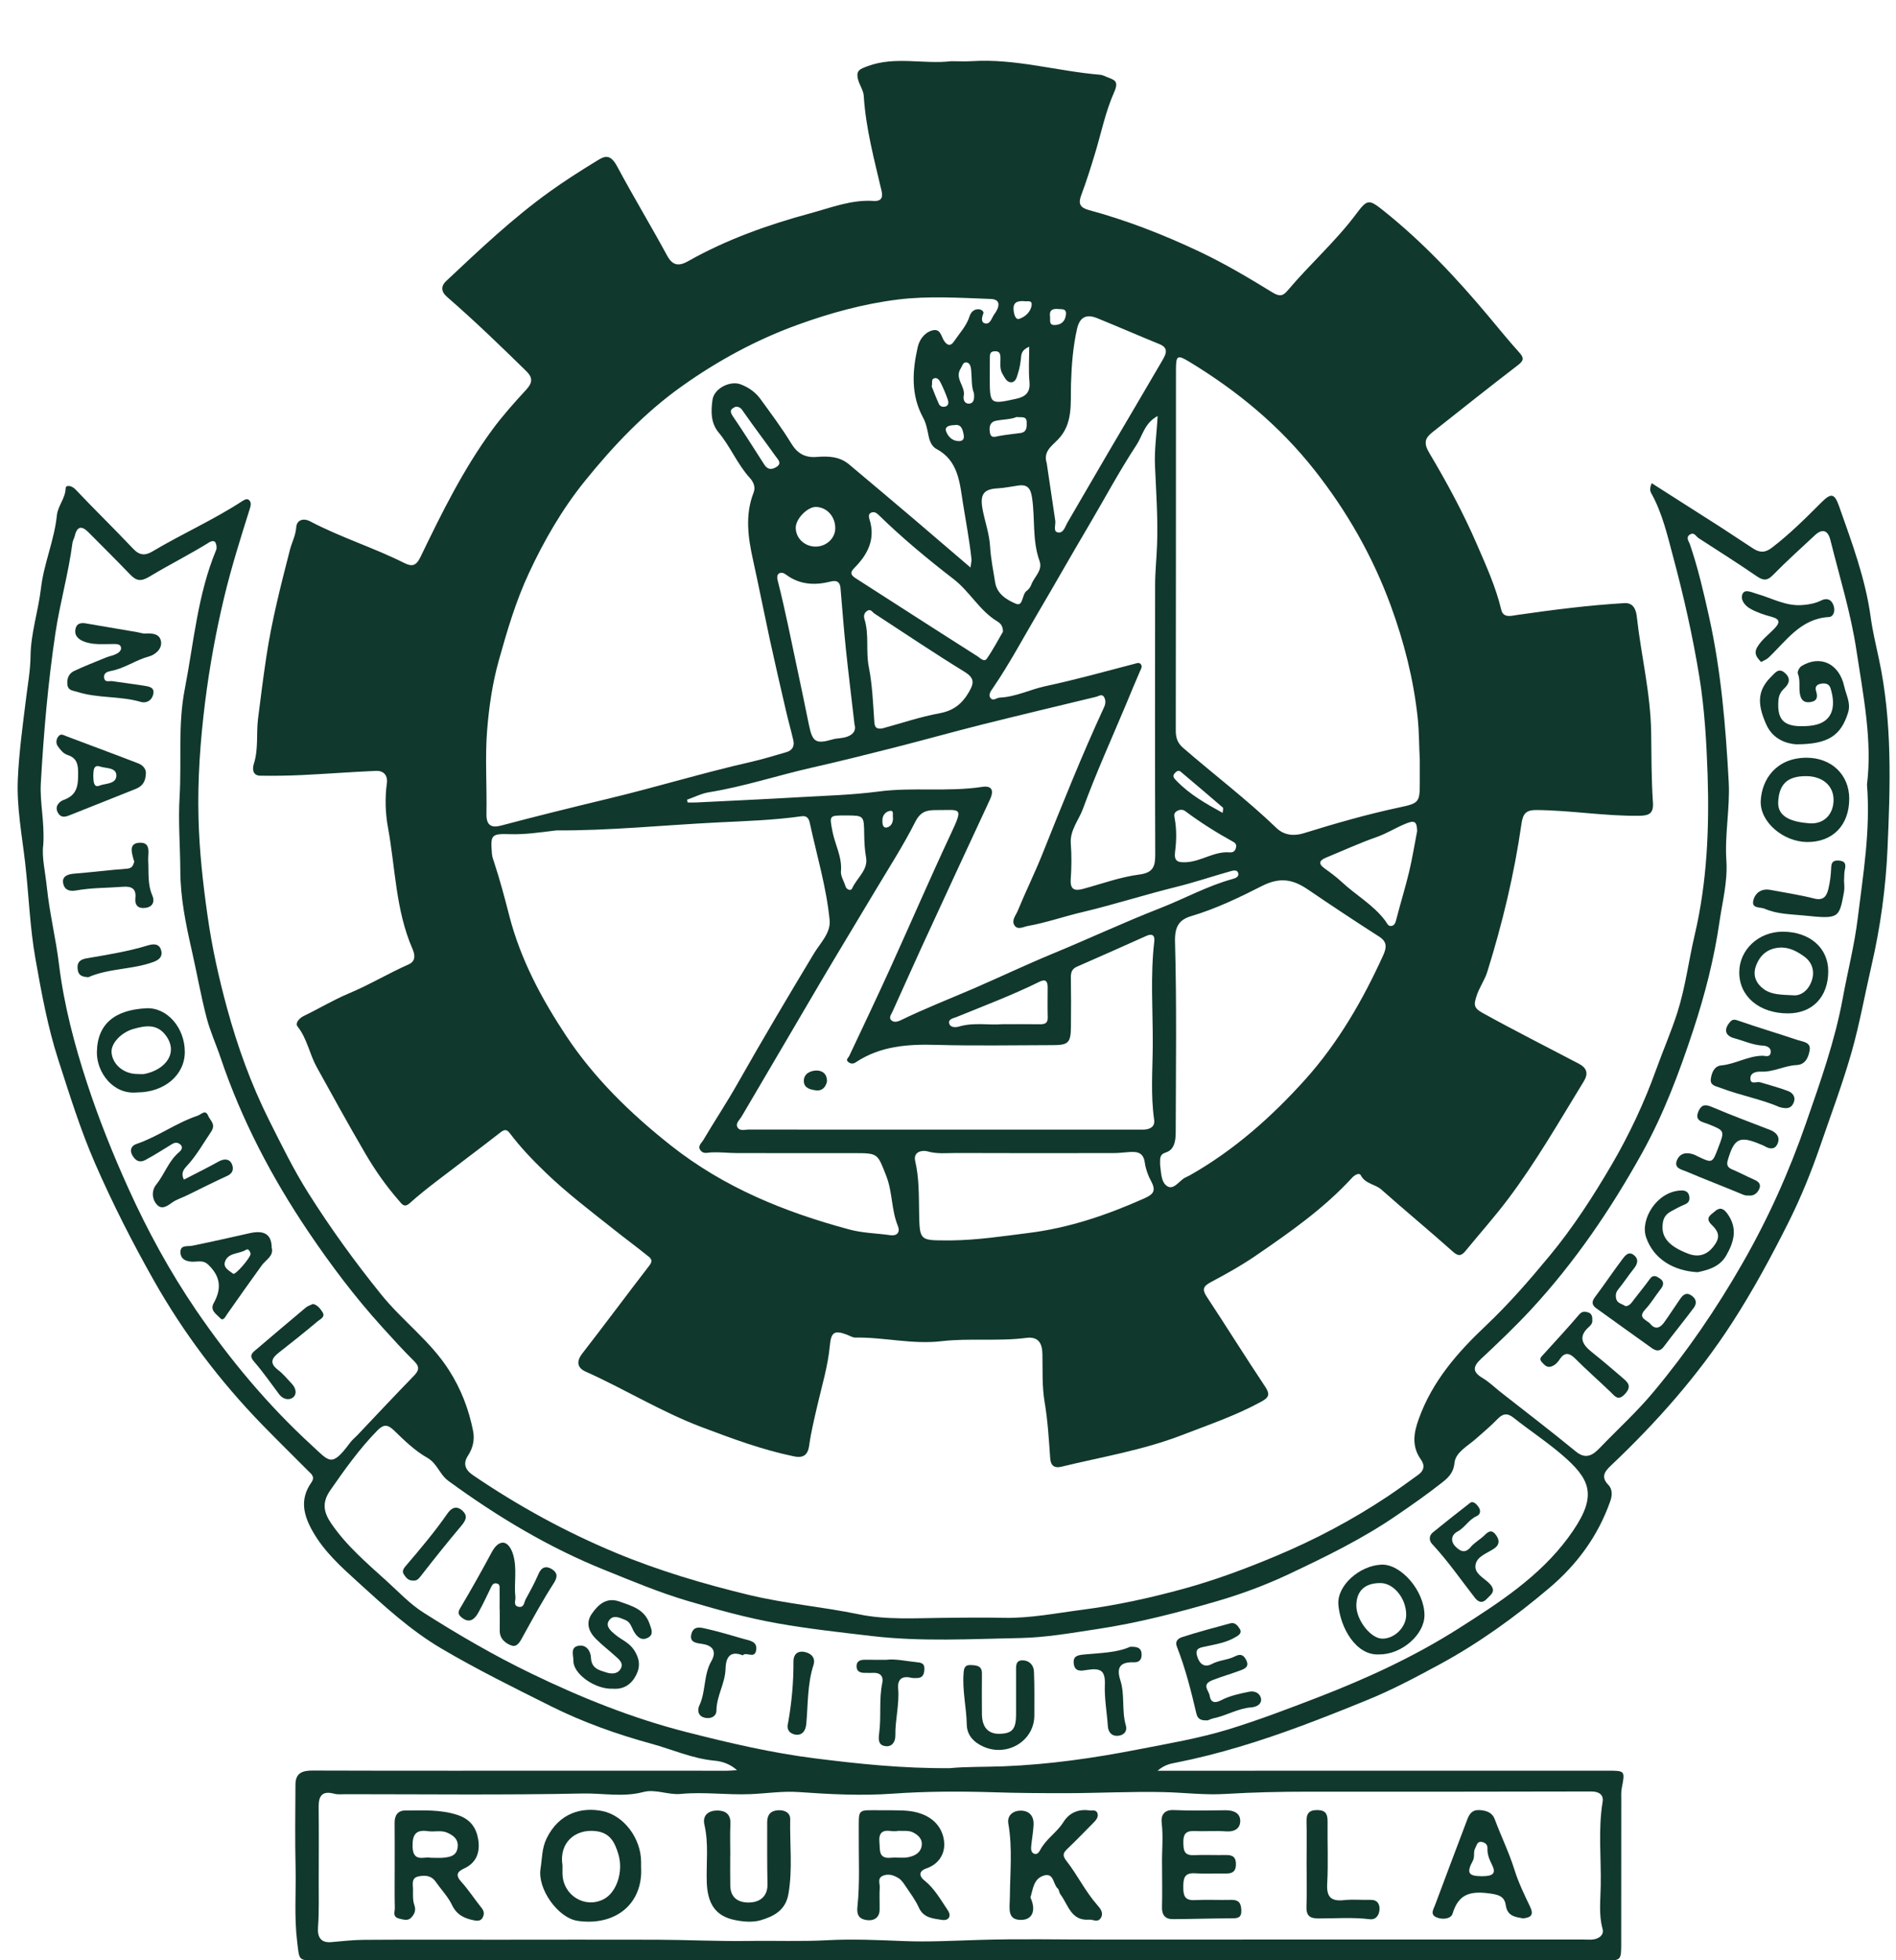 <svg width="30" height="31" viewBox="0 0 30 31" fill="none" xmlns="http://www.w3.org/2000/svg">
<path d="M15.051 0.968C15.162 0.968 15.273 0.974 15.383 0.967C16.069 0.924 16.73 1.126 17.406 1.182C17.445 1.185 17.483 1.205 17.521 1.221C17.631 1.265 17.709 1.278 17.629 1.458C17.489 1.771 17.422 2.117 17.32 2.448C17.255 2.661 17.188 2.875 17.109 3.084C17.058 3.219 17.087 3.283 17.226 3.321C17.832 3.485 18.416 3.713 18.982 3.981C19.38 4.169 19.761 4.396 20.136 4.626C20.252 4.697 20.305 4.677 20.376 4.592C20.726 4.177 21.136 3.816 21.463 3.378C21.634 3.149 21.661 3.149 21.886 3.328C22.508 3.823 23.049 4.4 23.558 5.008C23.716 5.197 23.872 5.389 24.037 5.572C24.116 5.659 24.114 5.701 24.016 5.776C23.561 6.125 23.112 6.482 22.663 6.837C22.547 6.929 22.522 7.006 22.616 7.164C22.894 7.631 23.154 8.112 23.37 8.612C23.516 8.948 23.668 9.283 23.754 9.643C23.786 9.778 23.914 9.739 23.999 9.726C24.566 9.645 25.133 9.571 25.704 9.538C25.853 9.53 25.888 9.655 25.899 9.754C25.967 10.367 26.118 10.966 26.126 11.591C26.131 11.956 26.129 12.324 26.154 12.689C26.166 12.859 26.099 12.899 25.939 12.901C25.396 12.908 24.859 12.815 24.316 12.81C24.151 12.809 24.098 12.859 24.074 13.027C23.96 13.822 23.773 14.602 23.533 15.369C23.491 15.504 23.402 15.622 23.36 15.761C23.324 15.877 23.311 15.937 23.45 16.014C23.955 16.294 24.47 16.553 24.98 16.821C25.112 16.89 25.134 16.98 25.059 17.102C24.675 17.728 24.309 18.367 23.867 18.955C23.653 19.24 23.415 19.506 23.189 19.782C23.126 19.858 23.08 19.875 22.991 19.796C22.618 19.463 22.232 19.145 21.858 18.813C21.758 18.724 21.604 18.725 21.532 18.587C21.506 18.538 21.431 18.584 21.392 18.627C20.948 19.111 20.414 19.484 19.878 19.852C19.649 20.009 19.406 20.145 19.161 20.275C19.044 20.338 19.014 20.385 19.093 20.505C19.404 20.976 19.702 21.455 20.015 21.924C20.099 22.049 20.082 22.099 19.954 22.168C19.553 22.387 19.122 22.533 18.699 22.696C18.083 22.934 17.433 23.04 16.795 23.195C16.693 23.22 16.626 23.188 16.617 23.061C16.596 22.767 16.579 22.47 16.53 22.18C16.486 21.925 16.499 21.67 16.494 21.415C16.491 21.242 16.431 21.133 16.237 21.158C15.792 21.215 15.339 21.159 14.898 21.21C14.434 21.265 13.989 21.145 13.534 21.153C13.49 21.154 13.445 21.123 13.4 21.107C13.2 21.03 13.149 21.071 13.13 21.283C13.1 21.603 13.006 21.911 12.934 22.222C12.885 22.434 12.833 22.647 12.803 22.861C12.782 23.021 12.698 23.059 12.565 23.032C12.061 22.928 11.582 22.75 11.1 22.568C10.463 22.327 9.886 21.968 9.268 21.692C9.142 21.636 9.11 21.539 9.211 21.408C9.571 20.944 9.92 20.473 10.279 20.008C10.34 19.928 10.289 19.892 10.243 19.856C10.063 19.711 9.876 19.574 9.695 19.429C9.333 19.142 8.965 18.863 8.63 18.54C8.426 18.344 8.235 18.144 8.066 17.92C8.016 17.854 7.979 17.861 7.915 17.911C7.582 18.171 7.243 18.422 6.908 18.68C6.762 18.792 6.617 18.907 6.48 19.03C6.394 19.106 6.355 19.036 6.313 18.988C6.11 18.757 5.934 18.505 5.779 18.24C5.515 17.789 5.263 17.33 5.01 16.873C4.896 16.666 4.86 16.424 4.707 16.232C4.668 16.181 4.73 16.104 4.808 16.066C5.047 15.951 5.275 15.813 5.518 15.711C5.844 15.575 6.145 15.393 6.466 15.251C6.594 15.194 6.557 15.076 6.525 15.002C6.259 14.39 6.256 13.723 6.138 13.082C6.098 12.862 6.089 12.623 6.121 12.391C6.139 12.266 6.074 12.185 5.947 12.191C5.557 12.208 5.167 12.238 4.777 12.257C4.557 12.267 4.337 12.271 4.116 12.267C3.995 12.264 3.992 12.157 4.016 12.081C4.092 11.846 4.053 11.603 4.083 11.364C4.124 11.038 4.165 10.713 4.214 10.388C4.3 9.813 4.444 9.254 4.588 8.693C4.619 8.575 4.678 8.468 4.687 8.339C4.697 8.213 4.812 8.193 4.906 8.244C5.386 8.497 5.905 8.658 6.39 8.9C6.508 8.959 6.579 8.962 6.652 8.811C6.989 8.113 7.332 7.417 7.793 6.791C7.956 6.57 8.14 6.365 8.326 6.163C8.427 6.053 8.434 5.973 8.325 5.867C7.916 5.466 7.504 5.069 7.072 4.694C6.973 4.608 6.98 4.52 7.056 4.448C7.586 3.95 8.114 3.449 8.706 3.025C8.938 2.859 9.179 2.705 9.423 2.556C9.548 2.48 9.644 2.407 9.764 2.63C10.018 3.104 10.297 3.566 10.554 4.039C10.637 4.193 10.73 4.219 10.885 4.132C11.496 3.787 12.156 3.553 12.826 3.372C13.147 3.285 13.475 3.154 13.823 3.178C13.926 3.185 13.977 3.14 13.95 3.024C13.834 2.526 13.699 2.032 13.667 1.517C13.662 1.431 13.605 1.354 13.58 1.268C13.535 1.112 13.607 1.093 13.727 1.047C14.164 0.884 14.613 1.02 15.051 0.968ZM15.356 8.975C15.366 8.898 15.374 8.87 15.372 8.844C15.34 8.546 15.283 8.25 15.236 7.955C15.186 7.642 15.166 7.285 14.82 7.102C14.748 7.063 14.711 6.985 14.694 6.899C14.673 6.799 14.655 6.694 14.607 6.607C14.41 6.246 14.435 5.867 14.521 5.489C14.545 5.381 14.621 5.262 14.749 5.226C14.884 5.188 14.89 5.321 14.94 5.393C14.989 5.465 15.041 5.48 15.095 5.399C15.182 5.27 15.291 5.158 15.341 5.003C15.36 4.941 15.411 4.88 15.497 4.892C15.532 4.897 15.571 4.928 15.559 4.957C15.534 5.022 15.518 5.101 15.589 5.115C15.672 5.13 15.691 5.026 15.733 4.969C15.812 4.864 15.847 4.734 15.677 4.728C15.187 4.71 14.691 4.677 14.207 4.737C13.668 4.804 13.137 4.949 12.619 5.137C11.963 5.375 11.356 5.705 10.792 6.106C10.205 6.522 9.708 7.046 9.256 7.605C8.897 8.049 8.61 8.545 8.369 9.063C8.162 9.506 8.024 9.974 7.892 10.446C7.792 10.805 7.739 11.168 7.709 11.531C7.672 11.976 7.706 12.426 7.697 12.874C7.694 13.058 7.78 13.095 7.928 13.056C8.49 12.907 9.053 12.768 9.619 12.632C10.375 12.451 11.12 12.222 11.879 12.05C12.069 12.007 12.257 11.948 12.445 11.894C12.54 11.866 12.574 11.797 12.552 11.704C12.515 11.545 12.47 11.388 12.434 11.23C12.348 10.859 12.262 10.488 12.181 10.116C12.091 9.698 12.008 9.278 11.916 8.86C11.836 8.501 11.785 8.144 11.925 7.787C11.959 7.699 11.918 7.617 11.865 7.559C11.666 7.34 11.557 7.062 11.368 6.836C11.245 6.688 11.248 6.5 11.274 6.322C11.3 6.141 11.555 6.013 11.724 6.08C11.848 6.128 11.955 6.203 12.033 6.311C12.2 6.541 12.372 6.77 12.52 7.013C12.619 7.176 12.743 7.241 12.925 7.226C13.105 7.211 13.284 7.219 13.432 7.342C13.784 7.636 14.134 7.933 14.484 8.229C14.763 8.467 15.042 8.707 15.356 8.975ZM8.804 13.132C8.54 13.164 8.31 13.199 8.075 13.192C7.77 13.182 7.759 13.2 7.784 13.505C7.788 13.551 7.805 13.597 7.82 13.642C7.912 13.919 7.987 14.204 8.059 14.485C8.238 15.176 8.569 15.793 8.952 16.372C9.397 17.046 9.975 17.609 10.614 18.114C11.457 18.781 12.419 19.169 13.437 19.443C13.646 19.5 13.868 19.503 14.083 19.533C14.205 19.551 14.244 19.477 14.207 19.388C14.102 19.133 14.124 18.852 14.022 18.594C13.883 18.24 13.896 18.236 13.515 18.236C12.893 18.237 12.271 18.236 11.649 18.235C11.519 18.234 11.388 18.218 11.258 18.224C11.196 18.226 11.135 18.254 11.087 18.196C11.03 18.128 11.099 18.078 11.126 18.033C11.306 17.728 11.503 17.433 11.677 17.124C12.067 16.436 12.47 15.757 12.878 15.08C12.978 14.914 13.147 14.753 13.127 14.551C13.076 14.029 12.923 13.525 12.813 13.013C12.8 12.955 12.774 12.896 12.687 12.908C12.241 12.971 11.788 12.985 11.341 13.007C10.485 13.05 9.63 13.138 8.804 13.132ZM22.465 12.013C22.453 11.812 22.456 11.579 22.431 11.344C22.365 10.737 22.216 10.154 22.008 9.584C21.721 8.8 21.315 8.088 20.796 7.43C20.243 6.73 19.576 6.181 18.823 5.724C18.626 5.605 18.607 5.618 18.607 5.856C18.606 7.755 18.607 9.654 18.604 11.554C18.604 11.668 18.632 11.75 18.718 11.825C19.209 12.251 19.729 12.644 20.199 13.096C20.318 13.21 20.473 13.224 20.622 13.179C21.119 13.025 21.618 12.881 22.127 12.772C22.458 12.702 22.466 12.693 22.465 12.358C22.465 12.254 22.465 12.149 22.465 12.013ZM14.919 17.864C15.838 17.864 16.757 17.864 17.676 17.864C17.814 17.864 17.953 17.865 18.091 17.864C18.192 17.863 18.278 17.82 18.262 17.709C18.205 17.315 18.238 16.92 18.24 16.527C18.243 15.98 18.2 15.433 18.264 14.887C18.275 14.796 18.234 14.758 18.14 14.8C17.774 14.964 17.408 15.127 17.041 15.287C16.955 15.324 16.943 15.385 16.944 15.466C16.948 15.723 16.948 15.981 16.945 16.238C16.943 16.49 16.904 16.528 16.661 16.528C16.046 16.529 15.43 16.541 14.816 16.524C14.363 16.511 13.93 16.541 13.54 16.8C13.502 16.826 13.463 16.826 13.426 16.798C13.374 16.759 13.421 16.733 13.438 16.698C13.655 16.238 13.874 15.778 14.085 15.314C14.407 14.606 14.715 13.891 15.045 13.187C15.252 12.747 15.198 12.814 14.818 12.811C14.664 12.81 14.565 12.832 14.481 12.999C14.288 13.381 14.054 13.741 13.835 14.109C13.553 14.582 13.266 15.053 12.986 15.527C12.568 16.236 12.154 16.947 11.735 17.656C11.704 17.709 11.641 17.759 11.664 17.816C11.696 17.896 11.785 17.863 11.85 17.863C12.873 17.865 13.896 17.864 14.919 17.864ZM10.871 12.647C10.874 12.661 10.878 12.676 10.881 12.691C10.929 12.691 10.977 12.693 11.025 12.69C11.573 12.663 12.121 12.638 12.668 12.606C13.078 12.583 13.49 12.571 13.896 12.518C14.444 12.445 14.995 12.527 15.541 12.444C15.698 12.42 15.73 12.503 15.663 12.646C15.301 13.422 14.942 14.199 14.584 14.976C14.428 15.316 14.277 15.657 14.122 15.998C14.1 16.047 14.053 16.099 14.113 16.143C14.151 16.17 14.205 16.157 14.251 16.135C14.629 15.951 15.021 15.798 15.407 15.632C15.822 15.452 16.233 15.257 16.649 15.085C17.221 14.849 17.781 14.587 18.357 14.362C18.742 14.212 19.105 14.009 19.506 13.9C19.557 13.886 19.608 13.862 19.592 13.807C19.575 13.747 19.507 13.768 19.467 13.779C19.182 13.859 18.902 13.954 18.615 14.025C18.116 14.148 17.626 14.306 17.128 14.424C16.837 14.492 16.555 14.592 16.262 14.644C16.198 14.655 16.105 14.712 16.053 14.636C15.999 14.557 16.073 14.477 16.102 14.407C16.225 14.107 16.369 13.816 16.49 13.515C16.803 12.733 17.115 11.951 17.468 11.187C17.494 11.133 17.499 11.079 17.472 11.028C17.438 10.965 17.387 11.009 17.346 11.019C16.741 11.165 16.136 11.309 15.532 11.46C15.067 11.577 14.604 11.707 14.139 11.825C13.707 11.935 13.274 12.043 12.84 12.141C12.299 12.264 11.772 12.439 11.223 12.528C11.102 12.547 10.988 12.606 10.871 12.647ZM18.356 18.42C18.372 18.524 18.366 18.688 18.464 18.756C18.57 18.829 18.656 18.673 18.753 18.623C18.777 18.611 18.802 18.6 18.826 18.587C19.526 18.191 20.12 17.663 20.654 17.07C21.175 16.489 21.564 15.816 21.887 15.105C21.941 14.984 21.951 14.895 21.822 14.812C21.444 14.57 21.07 14.322 20.699 14.07C20.463 13.908 20.256 13.865 19.968 14.011C19.609 14.194 19.24 14.371 18.848 14.488C18.659 14.544 18.586 14.652 18.592 14.89C18.62 15.898 18.605 16.905 18.603 17.913C18.602 18.037 18.584 18.181 18.45 18.224C18.34 18.259 18.358 18.323 18.356 18.42ZM18.317 6.579C18.107 6.692 18.08 6.889 17.983 7.036C17.706 7.457 17.469 7.903 17.213 8.336C16.946 8.786 16.689 9.243 16.423 9.693C16.188 10.092 15.97 10.502 15.708 10.885C15.679 10.927 15.634 10.986 15.671 11.037C15.713 11.094 15.769 11.034 15.819 11.032C16.075 11.021 16.302 10.902 16.547 10.85C17.016 10.75 17.479 10.621 17.943 10.5C17.984 10.49 18.025 10.468 18.053 10.507C18.08 10.543 18.052 10.582 18.035 10.621C17.959 10.794 17.888 10.97 17.815 11.144C17.585 11.692 17.339 12.233 17.135 12.791C17.069 12.971 16.927 13.128 16.943 13.343C16.957 13.53 16.955 13.719 16.942 13.906C16.931 14.075 17.009 14.092 17.141 14.056C17.434 13.977 17.724 13.87 18.022 13.831C18.253 13.802 18.28 13.697 18.279 13.505C18.274 12.087 18.276 10.669 18.277 9.252C18.277 9.039 18.301 8.826 18.308 8.614C18.323 8.197 18.293 7.779 18.275 7.362C18.264 7.11 18.302 6.861 18.317 6.579ZM15.059 19.616C15.469 19.611 15.873 19.549 16.279 19.498C16.918 19.418 17.514 19.215 18.098 18.955C18.243 18.89 18.302 18.84 18.211 18.674C18.166 18.592 18.128 18.486 18.114 18.387C18.091 18.214 17.981 18.21 17.853 18.22C17.778 18.225 17.703 18.235 17.628 18.235C16.794 18.236 15.959 18.238 15.124 18.234C14.976 18.234 14.827 18.252 14.675 18.208C14.598 18.186 14.446 18.208 14.481 18.361C14.544 18.633 14.538 18.906 14.543 19.181C14.551 19.616 14.554 19.616 14.976 19.616C15.004 19.616 15.032 19.616 15.059 19.616ZM16.562 7.324C16.607 7.627 16.651 7.93 16.697 8.233C16.707 8.297 16.661 8.401 16.732 8.418C16.827 8.442 16.852 8.329 16.892 8.261C17.107 7.894 17.32 7.524 17.536 7.156C17.822 6.668 18.111 6.183 18.395 5.694C18.445 5.606 18.499 5.506 18.35 5.444C18.019 5.309 17.691 5.166 17.359 5.031C17.19 4.963 17.085 5.015 17.043 5.195C16.977 5.483 16.955 5.778 16.946 6.073C16.937 6.382 16.982 6.705 16.736 6.955C16.635 7.058 16.505 7.144 16.562 7.324ZM15.87 9.989C15.869 9.89 15.821 9.851 15.777 9.825C15.497 9.655 15.345 9.355 15.086 9.156C14.675 8.839 14.273 8.506 13.9 8.141C13.868 8.11 13.833 8.09 13.79 8.105C13.737 8.123 13.746 8.177 13.757 8.21C13.858 8.527 13.729 8.77 13.516 8.984C13.446 9.054 13.462 9.095 13.538 9.144C14.183 9.557 14.826 9.973 15.473 10.383C15.511 10.408 15.573 10.477 15.616 10.414C15.715 10.271 15.796 10.115 15.87 9.989ZM13.521 11.458C13.47 11.012 13.423 10.638 13.384 10.263C13.351 9.943 13.327 9.621 13.299 9.299C13.29 9.199 13.237 9.173 13.143 9.197C12.895 9.259 12.656 9.249 12.441 9.09C12.404 9.062 12.362 9.047 12.327 9.068C12.289 9.092 12.296 9.145 12.306 9.183C12.424 9.645 12.515 10.113 12.615 10.578C12.677 10.868 12.738 11.161 12.797 11.452C12.854 11.731 12.901 11.772 13.171 11.694C13.21 11.682 13.251 11.678 13.292 11.674C13.467 11.656 13.558 11.576 13.521 11.458ZM13.959 11.52C14.258 11.439 14.559 11.336 14.87 11.279C15.094 11.237 15.227 11.126 15.336 10.936C15.424 10.784 15.406 10.712 15.252 10.618C14.773 10.324 14.307 10.01 13.836 9.703C13.799 9.678 13.775 9.62 13.716 9.664C13.669 9.698 13.664 9.745 13.679 9.794C13.755 10.04 13.697 10.296 13.747 10.548C13.804 10.835 13.814 11.132 13.835 11.425C13.841 11.514 13.88 11.53 13.959 11.52ZM22.423 13.144C22.42 12.988 22.38 12.969 22.244 13.025C22.088 13.088 21.947 13.179 21.786 13.236C21.514 13.331 21.251 13.452 20.984 13.562C20.88 13.604 20.85 13.654 20.957 13.732C21.051 13.8 21.145 13.868 21.229 13.947C21.454 14.157 21.73 14.309 21.918 14.56C21.947 14.599 21.962 14.653 22.018 14.643C22.07 14.634 22.082 14.584 22.095 14.534C22.159 14.284 22.236 14.038 22.296 13.788C22.348 13.57 22.383 13.348 22.423 13.144ZM16.109 7.679C16.001 7.694 15.894 7.717 15.786 7.723C15.563 7.735 15.506 7.818 15.545 8.043C15.581 8.244 15.654 8.436 15.666 8.643C15.677 8.833 15.716 9.021 15.746 9.21C15.776 9.398 15.936 9.489 16.075 9.548C16.193 9.597 16.166 9.399 16.246 9.343C16.278 9.32 16.306 9.281 16.319 9.244C16.364 9.12 16.503 9.022 16.448 8.87C16.331 8.546 16.38 8.204 16.33 7.872C16.309 7.727 16.26 7.655 16.109 7.679ZM15.857 16.197C16.076 16.197 16.262 16.195 16.448 16.198C16.526 16.199 16.581 16.188 16.578 16.088C16.573 15.929 16.577 15.769 16.577 15.61C16.576 15.521 16.546 15.478 16.451 15.524C16.023 15.735 15.576 15.904 15.134 16.084C15.089 16.102 15.004 16.115 15.018 16.18C15.033 16.254 15.12 16.25 15.175 16.234C15.412 16.164 15.653 16.216 15.857 16.197ZM19.56 13.374C19.557 13.345 19.543 13.33 19.515 13.314C19.25 13.168 18.994 13.007 18.75 12.825C18.714 12.798 18.656 12.801 18.614 12.832C18.569 12.864 18.579 12.9 18.589 12.955C18.619 13.124 18.615 13.298 18.593 13.47C18.573 13.62 18.635 13.643 18.773 13.635C19.013 13.621 19.215 13.458 19.462 13.48C19.523 13.485 19.56 13.441 19.56 13.374ZM13.379 12.896C13.117 12.896 13.124 12.895 13.171 13.144C13.211 13.357 13.327 13.551 13.306 13.78C13.3 13.854 13.353 13.933 13.376 14.011C13.395 14.076 13.466 14.09 13.482 14.052C13.554 13.887 13.738 13.76 13.704 13.564C13.682 13.44 13.676 13.319 13.674 13.197C13.67 12.896 13.672 12.896 13.379 12.896ZM16.285 5.483C16.192 5.525 16.163 5.569 16.157 5.64C16.149 5.728 16.136 5.817 16.108 5.901C16.091 5.956 16.075 6.038 16.008 6.045C15.932 6.053 15.902 5.978 15.865 5.918C15.813 5.834 15.832 5.744 15.83 5.656C15.828 5.59 15.814 5.551 15.737 5.555C15.668 5.558 15.662 5.6 15.662 5.652C15.662 5.756 15.661 5.86 15.661 5.964C15.661 6.398 15.661 6.398 16.081 6.306C16.223 6.274 16.305 6.21 16.289 6.039C16.272 5.861 16.285 5.68 16.285 5.483ZM11.641 6.432C11.577 6.461 11.531 6.487 11.594 6.58C11.767 6.833 11.929 7.092 12.095 7.35C12.146 7.429 12.211 7.43 12.283 7.386C12.379 7.328 12.31 7.268 12.275 7.219C12.109 6.986 11.935 6.757 11.771 6.523C11.737 6.474 11.714 6.429 11.641 6.432ZM12.906 8.644C13.073 8.644 13.213 8.516 13.216 8.36C13.221 8.172 13.084 8.019 12.909 8.017C12.777 8.016 12.595 8.201 12.591 8.34C12.587 8.507 12.729 8.645 12.906 8.644ZM16.084 6.595C15.995 6.634 15.872 6.631 15.754 6.655C15.666 6.674 15.65 6.747 15.661 6.83C15.675 6.937 15.738 6.908 15.807 6.895C15.919 6.874 16.033 6.864 16.146 6.848C16.249 6.833 16.247 6.755 16.245 6.676C16.242 6.576 16.168 6.604 16.084 6.595ZM19.346 12.855C19.349 12.81 19.359 12.78 19.349 12.771C19.128 12.581 18.906 12.392 18.682 12.204C18.648 12.176 18.618 12.196 18.592 12.223C18.542 12.274 18.578 12.309 18.613 12.345C18.821 12.562 19.076 12.707 19.346 12.855ZM15.41 6.216C15.367 6.116 15.38 5.977 15.365 5.84C15.361 5.801 15.347 5.736 15.291 5.731C15.236 5.726 15.228 5.785 15.202 5.825C15.098 5.986 15.278 6.108 15.249 6.257C15.236 6.324 15.265 6.393 15.345 6.382C15.406 6.373 15.421 6.309 15.41 6.216ZM14.742 6.111C14.775 6.192 14.812 6.293 14.857 6.39C14.876 6.431 14.924 6.442 14.965 6.427C15.015 6.408 15.009 6.355 14.997 6.321C14.964 6.226 14.925 6.133 14.879 6.043C14.863 6.011 14.831 5.968 14.783 5.982C14.729 5.998 14.758 6.051 14.742 6.111ZM16.211 4.763C16.111 4.756 16.032 4.771 16.037 4.889C16.04 4.956 16.064 5.062 16.125 5.043C16.214 5.015 16.308 4.939 16.323 4.827C16.334 4.737 16.249 4.773 16.211 4.763ZM15.101 6.723C15.025 6.724 14.944 6.745 14.969 6.818C14.996 6.896 15.06 6.972 15.166 6.976C15.248 6.979 15.259 6.928 15.247 6.869C15.231 6.786 15.206 6.703 15.101 6.723ZM16.615 5.012C16.621 5.066 16.592 5.145 16.694 5.14C16.797 5.135 16.855 5.078 16.866 4.975C16.877 4.876 16.805 4.893 16.745 4.887C16.652 4.878 16.598 4.905 16.615 5.012ZM14.128 12.915C14.121 12.888 14.15 12.811 14.079 12.824C14.016 12.835 13.963 12.89 13.962 12.97C13.961 13.024 13.965 13.098 14.031 13.086C14.095 13.074 14.139 13.009 14.128 12.915Z" fill="#11382D"/>
<path d="M11.662 27.994C11.544 27.889 11.415 27.854 11.308 27.844C10.957 27.812 10.64 27.667 10.307 27.576C9.759 27.426 9.22 27.234 8.712 26.98C8.132 26.69 7.549 26.403 6.987 26.072C6.489 25.779 6.08 25.398 5.66 25.017C5.395 24.776 5.134 24.542 4.952 24.225C4.801 23.963 4.74 23.711 4.925 23.447C4.991 23.353 4.927 23.312 4.874 23.259C4.631 23.015 4.386 22.774 4.146 22.528C3.481 21.843 2.908 21.086 2.436 20.253C2.096 19.651 1.783 19.037 1.505 18.4C1.271 17.864 1.1 17.309 0.922 16.759C0.756 16.245 0.657 15.706 0.562 15.169C0.471 14.66 0.456 14.146 0.397 13.636C0.346 13.198 0.263 12.762 0.282 12.322C0.301 11.897 0.359 11.474 0.412 11.05C0.439 10.826 0.481 10.603 0.483 10.376C0.488 10.011 0.606 9.663 0.648 9.304C0.694 8.91 0.86 8.544 0.9 8.149C0.916 7.998 1.034 7.883 1.039 7.721C1.04 7.666 1.132 7.674 1.195 7.741C1.495 8.058 1.808 8.362 2.108 8.679C2.209 8.787 2.3 8.788 2.415 8.719C2.882 8.441 3.38 8.221 3.836 7.923C3.874 7.899 3.916 7.879 3.946 7.914C3.98 7.951 3.967 8.002 3.951 8.051C3.806 8.51 3.662 8.969 3.549 9.437C3.417 9.988 3.316 10.54 3.245 11.105C3.169 11.716 3.125 12.324 3.141 12.937C3.154 13.456 3.211 13.972 3.285 14.489C3.355 14.985 3.463 15.467 3.593 15.945C3.759 16.553 3.973 17.146 4.256 17.712C4.452 18.101 4.642 18.492 4.874 18.86C5.227 19.42 5.613 19.953 6.028 20.467C6.365 20.887 6.809 21.206 7.102 21.665C7.293 21.962 7.417 22.284 7.485 22.626C7.513 22.761 7.485 22.898 7.405 23.02C7.32 23.149 7.363 23.247 7.487 23.331C8.2 23.816 8.955 24.229 9.747 24.558C10.425 24.84 11.132 25.049 11.851 25.223C12.428 25.362 13.016 25.41 13.594 25.53C14.03 25.62 14.485 25.589 14.932 25.585C15.25 25.582 15.568 25.578 15.886 25.585C16.305 25.593 16.715 25.51 17.127 25.457C17.665 25.387 18.195 25.271 18.718 25.128C19.22 24.991 19.706 24.81 20.188 24.608C20.809 24.348 21.397 24.037 21.956 23.665C22.12 23.556 22.279 23.439 22.439 23.324C22.531 23.259 22.55 23.176 22.483 23.082C22.335 22.874 22.367 22.664 22.449 22.439C22.663 21.843 23.063 21.386 23.512 20.963C23.876 20.619 24.204 20.241 24.523 19.855C24.894 19.407 25.208 18.919 25.502 18.418C25.782 17.938 26.017 17.438 26.206 16.912C26.313 16.614 26.44 16.324 26.538 16.02C26.668 15.616 26.718 15.198 26.814 14.789C27.011 13.952 27.047 13.1 27.019 12.246C27.001 11.731 26.971 11.212 26.889 10.705C26.785 10.069 26.643 9.436 26.476 8.814C26.384 8.471 26.304 8.116 26.127 7.799C26.101 7.753 26.108 7.706 26.134 7.641C26.507 7.879 26.877 8.114 27.246 8.35C27.412 8.457 27.575 8.569 27.741 8.675C27.841 8.739 27.926 8.747 28.037 8.661C28.317 8.447 28.565 8.2 28.813 7.952C28.969 7.795 29.025 7.795 29.098 8.002C29.301 8.578 29.517 9.15 29.6 9.764C29.63 9.984 29.684 10.205 29.73 10.422C29.943 11.415 29.91 12.419 29.866 13.416C29.839 14.031 29.755 14.652 29.614 15.264C29.508 15.721 29.426 16.186 29.298 16.637C29.155 17.138 28.971 17.627 28.802 18.119C28.66 18.531 28.497 18.934 28.303 19.322C28.029 19.869 27.738 20.407 27.405 20.922C26.863 21.759 26.208 22.497 25.487 23.179C25.382 23.278 25.332 23.362 25.449 23.483C25.521 23.557 25.506 23.665 25.479 23.74C25.287 24.288 24.955 24.74 24.514 25.113C23.972 25.572 23.398 25.986 22.774 26.324C22.399 26.526 22.024 26.727 21.625 26.888C21.282 27.028 20.939 27.165 20.591 27.294C19.943 27.534 19.285 27.741 18.607 27.875C18.516 27.892 18.424 27.91 18.316 28.003C18.428 28.003 18.5 28.003 18.572 28.003C20.859 28.002 23.147 28.002 25.434 28.002C25.716 28.002 25.715 28.002 25.66 28.282C25.649 28.343 25.653 28.407 25.653 28.469C25.652 29.222 25.652 29.974 25.652 30.726C25.652 31.004 25.652 31.004 25.384 31.004C21.085 31.004 16.787 31.004 12.488 31.004C9.993 31.004 7.498 31.004 5.003 31.004C4.714 31.004 4.738 31.001 4.702 30.706C4.654 30.318 4.685 29.932 4.677 29.545C4.667 29.104 4.672 28.662 4.675 28.22C4.676 28.041 4.782 27.999 4.947 28C6.447 28.005 7.947 28.002 9.447 28.002C10.131 28.002 10.815 28.003 11.499 28.003C11.544 28.003 11.589 27.998 11.662 27.994ZM21.195 30.672C22.48 30.672 23.765 30.672 25.05 30.672C25.106 30.672 25.162 30.678 25.216 30.67C25.308 30.655 25.383 30.596 25.357 30.503C25.294 30.276 25.325 30.048 25.328 29.822C25.337 29.38 25.285 28.937 25.358 28.495C25.376 28.384 25.303 28.331 25.18 28.331C23.693 28.335 22.206 28.335 20.719 28.334C20.275 28.334 19.832 28.343 19.388 28.37C19.066 28.39 18.743 28.349 18.421 28.341C17.903 28.329 17.383 28.357 16.865 28.358C16.481 28.358 16.092 28.356 15.706 28.343C15.178 28.327 14.648 28.328 14.119 28.366C13.626 28.401 13.129 28.375 12.634 28.34C12.382 28.322 12.127 28.363 11.874 28.373C11.506 28.389 11.139 28.334 10.769 28.37C10.573 28.389 10.37 28.288 10.177 28.34C9.858 28.424 9.539 28.357 9.223 28.363C7.973 28.389 6.722 28.374 5.471 28.374C5.409 28.374 5.344 28.382 5.286 28.366C5.097 28.316 5.04 28.401 5.042 28.576C5.046 28.965 5.044 29.355 5.043 29.744C5.042 29.987 5.05 30.231 5.032 30.473C5.019 30.641 5.081 30.728 5.245 30.713C5.416 30.698 5.588 30.678 5.76 30.677C6.46 30.672 7.16 30.675 7.859 30.675C8.704 30.675 9.549 30.672 10.394 30.675C10.878 30.677 11.364 30.702 11.845 30.695C12.26 30.688 12.677 30.706 13.093 30.683C13.495 30.661 13.902 30.681 14.308 30.697C14.691 30.712 15.082 30.691 15.47 30.679C16.121 30.658 16.772 30.673 17.423 30.673C18.68 30.672 19.937 30.672 21.195 30.672ZM15.031 27.962C15.273 27.938 15.576 27.944 15.877 27.933C16.596 27.905 17.301 27.804 18.004 27.667C18.482 27.574 18.966 27.492 19.43 27.351C19.907 27.205 20.376 27.026 20.844 26.846C21.625 26.545 22.38 26.198 23.086 25.749C23.721 25.345 24.356 24.934 24.812 24.318C25.265 23.704 25.195 23.441 24.788 23.071C24.526 22.834 24.226 22.64 23.948 22.42C23.851 22.343 23.779 22.354 23.698 22.438C23.588 22.552 23.467 22.653 23.349 22.757C23.222 22.869 23.03 22.968 23.014 23.135C22.997 23.303 22.903 23.379 22.803 23.457C22.579 23.633 22.345 23.797 22.109 23.958C21.566 24.332 20.975 24.62 20.38 24.9C20.017 25.07 19.642 25.209 19.262 25.32C18.633 25.503 17.998 25.668 17.346 25.765C16.948 25.825 16.548 25.896 16.151 25.904C15.367 25.919 14.58 25.965 13.796 25.873C13.297 25.814 12.798 25.76 12.302 25.672C11.813 25.585 11.339 25.453 10.867 25.313C10.429 25.183 10.006 25.005 9.581 24.834C8.686 24.476 7.87 23.985 7.093 23.418C6.953 23.315 6.919 23.142 6.758 23.052C6.565 22.943 6.398 22.78 6.236 22.623C6.131 22.521 6.067 22.523 5.967 22.626C5.686 22.914 5.455 23.238 5.226 23.568C5.087 23.768 5.125 23.921 5.24 24.091C5.481 24.445 5.806 24.72 6.118 25.003C6.308 25.174 6.483 25.365 6.705 25.505C7.254 25.853 7.813 26.179 8.399 26.462C9.192 26.846 10.002 27.172 10.859 27.391C11.537 27.564 12.211 27.722 12.908 27.809C13.595 27.895 14.28 27.968 15.031 27.962ZM0.685 13.358C0.657 13.545 0.717 13.79 0.742 14.036C0.784 14.442 0.884 14.842 0.933 15.248C1.012 15.893 1.178 16.522 1.378 17.131C1.563 17.695 1.786 18.252 2.033 18.797C2.337 19.468 2.688 20.11 3.099 20.714C3.63 21.492 4.234 22.217 4.93 22.855C5.215 23.116 5.244 23.213 5.539 22.816C5.571 22.772 5.616 22.736 5.654 22.697C5.953 22.381 6.251 22.064 6.554 21.752C6.634 21.669 6.638 21.609 6.554 21.527C6.378 21.353 6.212 21.169 6.045 20.985C5.617 20.513 5.235 20.006 4.879 19.479C4.301 18.622 3.823 17.712 3.491 16.729C3.42 16.517 3.325 16.311 3.269 16.095C3.177 15.742 3.114 15.38 3.033 15.024C2.939 14.61 2.854 14.193 2.853 13.767C2.851 13.377 2.818 12.987 2.842 12.595C2.875 12.029 2.813 11.462 2.924 10.896C3.067 10.158 3.127 9.402 3.42 8.698C3.434 8.665 3.426 8.613 3.409 8.58C3.393 8.548 3.346 8.555 3.317 8.573C3.007 8.766 2.68 8.929 2.368 9.117C2.224 9.204 2.155 9.185 2.055 9.081C1.839 8.856 1.617 8.637 1.398 8.416C1.295 8.313 1.221 8.319 1.184 8.472C1.175 8.512 1.151 8.549 1.146 8.588C1.084 9.067 0.949 9.532 0.877 10.011C0.759 10.801 0.691 11.59 0.646 12.384C0.628 12.691 0.707 12.99 0.685 13.358ZM29.541 12.407C29.627 11.712 29.482 10.998 29.374 10.285C29.286 9.696 29.106 9.121 28.962 8.54C28.922 8.38 28.831 8.357 28.715 8.466C28.494 8.673 28.267 8.875 28.055 9.092C27.962 9.188 27.899 9.183 27.797 9.113C27.494 8.905 27.184 8.709 26.876 8.51C26.834 8.483 26.807 8.409 26.738 8.454C26.669 8.5 26.723 8.562 26.737 8.602C26.867 8.98 26.956 9.367 27.043 9.758C27.234 10.619 27.305 11.49 27.353 12.366C27.375 12.782 27.288 13.195 27.316 13.61C27.338 13.939 27.254 14.255 27.208 14.571C27.124 15.154 26.977 15.729 26.791 16.293C26.571 16.959 26.327 17.612 25.986 18.227C25.491 19.119 24.922 19.956 24.227 20.708C23.973 20.981 23.706 21.236 23.435 21.489C23.308 21.607 23.291 21.693 23.456 21.791C23.561 21.853 23.65 21.941 23.746 22.017C24.144 22.329 24.545 22.635 24.936 22.956C25.101 23.091 25.214 23.001 25.317 22.894C25.599 22.6 25.901 22.327 26.163 22.012C26.693 21.378 27.157 20.7 27.568 19.983C27.977 19.271 28.31 18.53 28.579 17.753C28.804 17.105 29.034 16.461 29.158 15.784C29.235 15.362 29.343 14.947 29.395 14.519C29.479 13.828 29.598 13.142 29.541 12.407Z" fill="#11382D"/>
<path d="M13.085 17.102C13.068 17.185 13.014 17.257 12.91 17.243C12.828 17.232 12.722 17.212 12.719 17.098C12.716 16.978 12.823 16.934 12.91 16.93C12.989 16.926 13.088 16.964 13.085 17.102Z" fill="#11382D"/>
<path d="M14.086 28.628C14.238 28.633 14.412 28.62 14.586 28.687C14.806 28.77 14.927 28.94 14.94 29.144C14.951 29.317 14.855 29.482 14.654 29.549C14.553 29.583 14.525 29.657 14.63 29.741C14.787 29.867 14.884 30.043 14.995 30.207C15.067 30.314 14.995 30.376 14.912 30.363C14.773 30.34 14.614 30.337 14.538 30.166C14.486 30.049 14.406 29.944 14.334 29.836C14.3 29.786 14.264 29.728 14.213 29.699C14.141 29.656 14.056 29.625 13.967 29.665C13.879 29.706 13.924 29.786 13.92 29.848C13.913 29.966 13.92 30.084 13.918 30.202C13.916 30.342 13.808 30.381 13.708 30.364C13.62 30.349 13.55 30.312 13.567 30.154C13.607 29.777 13.585 29.392 13.588 29.011C13.592 28.575 13.541 28.631 13.979 28.628C14.006 28.627 14.034 28.628 14.086 28.628ZM14.204 28.953C14.204 28.954 14.204 28.956 14.204 28.958C14.17 28.958 14.135 28.962 14.101 28.957C13.961 28.936 13.901 28.984 13.915 29.136C13.927 29.261 13.897 29.397 14.096 29.379C14.191 29.369 14.292 29.39 14.383 29.368C14.473 29.347 14.566 29.303 14.584 29.188C14.6 29.078 14.519 29.014 14.446 28.978C14.378 28.943 14.286 28.959 14.204 28.953Z" fill="#11382D"/>
<path d="M6.245 29.51C6.245 29.281 6.246 29.052 6.244 28.824C6.243 28.708 6.296 28.632 6.411 28.632C6.69 28.632 6.967 28.612 7.244 28.704C7.443 28.771 7.535 28.904 7.566 29.085C7.599 29.281 7.546 29.456 7.345 29.548C7.236 29.598 7.201 29.652 7.299 29.76C7.417 29.889 7.511 30.039 7.622 30.175C7.663 30.227 7.663 30.275 7.637 30.325C7.612 30.374 7.564 30.381 7.512 30.371C7.357 30.342 7.229 30.289 7.152 30.126C7.088 29.993 6.98 29.882 6.894 29.759C6.823 29.656 6.719 29.653 6.618 29.675C6.504 29.7 6.535 29.803 6.535 29.882C6.535 29.964 6.529 30.052 6.556 30.126C6.588 30.216 6.553 30.278 6.503 30.329C6.453 30.38 6.385 30.358 6.316 30.341C6.205 30.313 6.249 30.233 6.247 30.175C6.242 29.954 6.245 29.732 6.245 29.51ZM6.812 29.379C6.898 29.379 6.96 29.385 7.021 29.378C7.116 29.367 7.215 29.353 7.238 29.233C7.264 29.1 7.188 29.031 7.077 28.983C6.977 28.939 6.874 28.974 6.773 28.959C6.583 28.931 6.524 29.008 6.528 29.201C6.534 29.461 6.715 29.355 6.812 29.379Z" fill="#11382D"/>
<path d="M16.304 30.007C16.391 30.192 16.352 30.361 16.155 30.362C15.928 30.363 15.978 30.169 15.979 29.998C15.982 29.613 16.022 29.226 15.955 28.841C15.932 28.713 16.025 28.634 16.151 28.634C16.289 28.635 16.361 28.722 16.354 28.861C16.348 28.971 16.328 29.081 16.317 29.19C16.312 29.239 16.311 29.295 16.364 29.316C16.411 29.335 16.443 29.287 16.459 29.256C16.55 29.082 16.723 28.98 16.827 28.814C16.916 28.671 17.06 28.606 17.234 28.63C17.28 28.636 17.34 28.615 17.363 28.67C17.385 28.724 17.352 28.774 17.313 28.814C17.171 28.956 17.032 29.102 16.887 29.24C16.821 29.303 16.808 29.343 16.872 29.426C17.048 29.65 17.172 29.912 17.363 30.128C17.408 30.18 17.468 30.249 17.418 30.331C17.369 30.41 17.297 30.353 17.234 30.358C16.944 30.381 16.903 30.121 16.778 29.957C16.758 29.932 16.76 29.887 16.738 29.867C16.66 29.8 16.679 29.609 16.513 29.662C16.352 29.713 16.346 29.875 16.304 30.007Z" fill="#11382D"/>
<path d="M10.144 29.525C10.178 30.109 9.737 30.463 9.14 30.377C8.828 30.332 8.5 29.869 8.553 29.55C8.579 29.391 8.572 29.232 8.649 29.073C8.851 28.661 9.214 28.577 9.529 28.64C9.876 28.71 10.142 29.076 10.144 29.442C10.144 29.47 10.144 29.497 10.144 29.525ZM8.9 29.502C8.9 29.544 8.9 29.585 8.9 29.627C8.904 29.968 9.245 30.185 9.545 30.038C9.756 29.935 9.868 29.598 9.784 29.322C9.728 29.137 9.656 28.985 9.428 28.958C9.106 28.919 8.842 29.136 8.9 29.502Z" fill="#11382D"/>
<path d="M18.387 29.512C18.381 29.284 18.409 29.057 18.381 28.828C18.368 28.717 18.41 28.618 18.57 28.625C18.846 28.638 19.122 28.63 19.398 28.628C19.522 28.628 19.629 28.675 19.624 28.805C19.62 28.916 19.533 28.972 19.404 28.962C19.233 28.95 19.059 28.964 18.887 28.957C18.756 28.953 18.722 29.016 18.724 29.135C18.726 29.25 18.729 29.344 18.884 29.338C19.056 29.331 19.229 29.339 19.401 29.336C19.502 29.334 19.556 29.368 19.556 29.478C19.557 29.584 19.512 29.629 19.407 29.628C19.241 29.625 19.076 29.636 18.91 29.625C18.738 29.613 18.723 29.706 18.723 29.843C18.723 29.974 18.743 30.057 18.902 30.049C19.095 30.039 19.288 30.05 19.482 30.045C19.597 30.043 19.637 30.092 19.641 30.206C19.647 30.329 19.585 30.337 19.49 30.337C19.18 30.338 18.871 30.348 18.561 30.35C18.437 30.351 18.382 30.286 18.386 30.156C18.392 29.941 18.387 29.727 18.387 29.512Z" fill="#11382D"/>
<path d="M11.554 29.341C11.554 29.501 11.552 29.661 11.555 29.82C11.558 30.001 11.67 30.095 11.866 30.086C12.05 30.078 12.148 29.966 12.144 29.794C12.136 29.468 12.14 29.142 12.139 28.815C12.139 28.701 12.193 28.635 12.311 28.628C12.415 28.621 12.505 28.668 12.503 28.768C12.495 29.161 12.543 29.554 12.476 29.947C12.432 30.211 12.242 30.306 12.037 30.367C11.911 30.404 11.759 30.391 11.627 30.364C11.324 30.302 11.195 30.11 11.183 29.767C11.173 29.464 11.216 29.16 11.146 28.858C11.111 28.707 11.21 28.635 11.341 28.632C11.467 28.63 11.565 28.681 11.557 28.842C11.549 29.008 11.555 29.175 11.555 29.341C11.555 29.341 11.554 29.341 11.554 29.341Z" fill="#11382D"/>
<path d="M24.097 30.338C23.975 30.314 23.85 30.305 23.825 30.127C23.803 29.983 23.703 29.96 23.55 29.941C23.257 29.904 23.075 29.958 22.984 30.263C22.958 30.348 22.82 30.363 22.726 30.32C22.625 30.274 22.681 30.195 22.707 30.126C22.877 29.675 23.044 29.224 23.216 28.775C23.248 28.69 23.291 28.619 23.408 28.625C23.521 28.632 23.611 28.662 23.652 28.772C23.751 29.039 23.877 29.294 23.963 29.569C24.024 29.765 24.117 29.959 24.208 30.148C24.273 30.282 24.228 30.325 24.097 30.338ZM23.442 29.671C23.622 29.673 23.675 29.627 23.611 29.498C23.568 29.409 23.531 29.329 23.536 29.229C23.538 29.175 23.504 29.141 23.45 29.13C23.371 29.114 23.366 29.186 23.342 29.228C23.308 29.288 23.34 29.36 23.304 29.427C23.201 29.619 23.234 29.669 23.442 29.671Z" fill="#11382D"/>
<path d="M20.674 29.461C20.674 29.246 20.679 29.031 20.673 28.816C20.669 28.687 20.704 28.623 20.846 28.625C20.98 28.627 21.007 28.693 21.006 28.809C21.002 29.135 21.018 29.462 21 29.788C20.987 30.008 21.067 30.071 21.271 30.049C21.407 30.034 21.547 30.049 21.685 30.045C21.796 30.042 21.834 30.115 21.827 30.201C21.821 30.283 21.775 30.364 21.671 30.351C21.403 30.318 21.134 30.339 20.866 30.339C20.725 30.34 20.666 30.297 20.672 30.148C20.681 29.92 20.674 29.69 20.674 29.461Z" fill="#11382D"/>
<path d="M7.905 25.452C7.905 25.348 7.907 25.244 7.905 25.139C7.904 25.101 7.916 25.052 7.858 25.041C7.806 25.031 7.787 25.065 7.768 25.105C7.703 25.239 7.64 25.375 7.567 25.505C7.507 25.613 7.423 25.678 7.302 25.577C7.257 25.539 7.238 25.506 7.278 25.438C7.451 25.148 7.617 24.852 7.777 24.554C7.823 24.467 7.887 24.388 7.97 24.397C8.036 24.405 8.09 24.489 8.117 24.578C8.187 24.804 8.13 25.033 8.155 25.258C8.16 25.312 8.116 25.395 8.208 25.411C8.294 25.426 8.293 25.336 8.319 25.288C8.391 25.158 8.462 25.028 8.52 24.892C8.567 24.781 8.641 24.759 8.731 24.814C8.818 24.868 8.83 24.933 8.762 25.037C8.589 25.306 8.435 25.587 8.28 25.868C8.236 25.948 8.189 26.053 8.098 26.024C8.004 25.993 7.905 25.92 7.907 25.785C7.909 25.674 7.907 25.563 7.907 25.452C7.907 25.452 7.906 25.452 7.905 25.452Z" fill="#11382D"/>
<path d="M21.83 26.163C21.454 26.191 21.207 25.736 21.177 25.38C21.151 25.072 21.515 24.759 21.856 24.744C22.164 24.729 22.536 25.153 22.539 25.541C22.541 25.849 22.179 26.164 21.83 26.163ZM21.843 25.035C21.596 25.034 21.463 25.158 21.461 25.39C21.46 25.619 21.686 25.91 21.869 25.914C22.064 25.918 22.25 25.734 22.25 25.537C22.25 25.278 22.054 25.036 21.843 25.035Z" fill="#11382D"/>
<path d="M19.111 27.206C18.997 27.212 18.951 27.184 18.93 27.098C18.846 26.741 18.757 26.386 18.623 26.044C18.583 25.944 18.656 25.905 18.707 25.889C18.958 25.808 19.212 25.741 19.466 25.672C19.541 25.651 19.583 25.708 19.616 25.759C19.66 25.829 19.59 25.866 19.551 25.889C19.41 25.974 19.247 26.001 19.09 26.035C18.991 26.057 18.901 26.06 18.943 26.194C18.978 26.308 19.052 26.38 19.175 26.315C19.292 26.252 19.426 26.253 19.541 26.194C19.631 26.148 19.68 26.173 19.72 26.256C19.771 26.361 19.692 26.392 19.625 26.417C19.48 26.471 19.331 26.513 19.186 26.57C19.003 26.641 19.129 26.734 19.14 26.815C19.157 26.929 19.226 26.938 19.322 26.888C19.461 26.816 19.615 26.784 19.767 26.753C19.862 26.734 19.945 26.785 19.954 26.871C19.961 26.95 19.885 26.994 19.798 27.001C19.592 27.016 19.412 27.128 19.213 27.171C19.167 27.18 19.124 27.202 19.111 27.206Z" fill="#11382D"/>
<path d="M9.698 26.706C9.411 26.719 9.068 26.467 9.073 26.265C9.075 26.18 9.016 26.049 9.157 26.026C9.282 26.006 9.347 26.116 9.351 26.216C9.358 26.388 9.482 26.413 9.595 26.449C9.681 26.477 9.785 26.475 9.828 26.375C9.863 26.295 9.791 26.239 9.737 26.191C9.638 26.1 9.529 26.018 9.434 25.923C9.318 25.808 9.261 25.668 9.366 25.518C9.471 25.369 9.6 25.255 9.805 25.328C9.998 25.397 10.197 25.448 10.277 25.677C10.305 25.761 10.349 25.844 10.258 25.896C10.152 25.957 10.077 25.887 10.026 25.794C9.99 25.729 9.976 25.653 9.894 25.619C9.802 25.58 9.699 25.532 9.635 25.629C9.576 25.719 9.666 25.793 9.732 25.848C9.829 25.931 9.951 25.973 10.03 26.09C10.121 26.227 10.136 26.355 10.064 26.493C9.989 26.638 9.869 26.719 9.698 26.706Z" fill="#11382D"/>
<path d="M16.077 26.784C16.077 26.666 16.077 26.548 16.077 26.429C16.077 26.353 16.067 26.259 16.174 26.257C16.281 26.255 16.356 26.328 16.36 26.435C16.37 26.666 16.366 26.897 16.366 27.128C16.367 27.531 15.938 27.789 15.563 27.623C15.402 27.552 15.3 27.437 15.297 27.274C15.292 27.004 15.226 26.739 15.246 26.468C15.252 26.377 15.264 26.325 15.371 26.332C15.463 26.337 15.537 26.347 15.537 26.465C15.536 26.68 15.534 26.896 15.537 27.111C15.54 27.317 15.636 27.421 15.813 27.419C16.015 27.415 16.076 27.347 16.077 27.118C16.078 27.006 16.077 26.895 16.077 26.784Z" fill="#11382D"/>
<path d="M23.286 23.754C23.34 23.756 23.37 23.799 23.397 23.836C23.435 23.89 23.422 23.953 23.364 23.977C23.24 24.031 23.18 24.157 23.061 24.221C22.965 24.271 22.946 24.373 23.03 24.458C23.101 24.529 23.179 24.575 23.27 24.466C23.331 24.393 23.42 24.347 23.488 24.28C23.55 24.218 23.602 24.183 23.669 24.273C23.73 24.355 23.728 24.43 23.645 24.487C23.534 24.564 23.368 24.61 23.347 24.748C23.323 24.896 23.5 24.959 23.585 25.062C23.676 25.173 23.583 25.221 23.526 25.284C23.456 25.362 23.39 25.337 23.336 25.267C23.114 24.982 22.908 24.683 22.66 24.417C22.608 24.361 22.61 24.284 22.673 24.233C22.863 24.078 23.056 23.927 23.249 23.776C23.26 23.767 23.273 23.761 23.286 23.754Z" fill="#11382D"/>
<path d="M11.753 26.178C11.516 26.083 11.483 26.266 11.48 26.393C11.473 26.624 11.338 26.82 11.336 27.05C11.336 27.138 11.256 27.186 11.157 27.166C11.04 27.142 11.033 27.041 11.065 26.973C11.171 26.748 11.13 26.488 11.256 26.269C11.339 26.126 11.288 26.025 11.119 25.999C11.024 25.984 10.904 25.979 10.94 25.839C10.978 25.694 11.108 25.744 11.2 25.764C11.39 25.806 11.577 25.865 11.765 25.918C11.862 25.945 11.99 25.957 11.964 26.1C11.937 26.241 11.806 26.114 11.753 26.178Z" fill="#11382D"/>
<path d="M14.021 26.249C14.166 26.229 14.34 26.271 14.517 26.288C14.594 26.296 14.629 26.315 14.626 26.398C14.623 26.477 14.602 26.534 14.512 26.537C14.478 26.538 14.442 26.539 14.409 26.531C14.266 26.499 14.2 26.564 14.211 26.702C14.233 26.952 14.163 27.195 14.167 27.444C14.169 27.55 14.111 27.628 14.009 27.614C13.913 27.601 13.893 27.534 13.91 27.417C13.947 27.152 13.905 26.881 13.96 26.614C13.983 26.501 13.92 26.447 13.804 26.455C13.763 26.458 13.722 26.454 13.68 26.455C13.61 26.456 13.554 26.431 13.553 26.353C13.551 26.275 13.605 26.248 13.677 26.248C13.78 26.249 13.883 26.249 14.021 26.249Z" fill="#11382D"/>
<path d="M17.881 26.043C17.999 26.038 18.057 26.062 18.063 26.152C18.069 26.235 18.034 26.29 17.947 26.288C17.74 26.281 17.656 26.351 17.727 26.573C17.801 26.801 17.746 27.05 17.813 27.283C17.843 27.388 17.774 27.444 17.686 27.451C17.59 27.459 17.535 27.391 17.529 27.297C17.515 27.078 17.473 26.862 17.482 26.64C17.49 26.42 17.417 26.374 17.199 26.409C17.115 26.423 17.007 26.446 16.99 26.311C16.974 26.183 17.06 26.174 17.16 26.164C17.416 26.14 17.676 26.136 17.881 26.043Z" fill="#11382D"/>
<path d="M6.541 24.995C6.46 25 6.422 24.947 6.389 24.896C6.358 24.849 6.384 24.807 6.418 24.767C6.649 24.497 6.878 24.226 7.081 23.934C7.145 23.842 7.225 23.807 7.316 23.89C7.413 23.978 7.364 24.052 7.293 24.137C7.078 24.392 6.869 24.653 6.664 24.917C6.627 24.964 6.597 25.002 6.541 24.995Z" fill="#11382D"/>
<path d="M12.47 27.245C12.527 26.926 12.557 26.6 12.555 26.271C12.554 26.173 12.612 26.102 12.728 26.124C12.841 26.145 12.907 26.223 12.872 26.329C12.774 26.633 12.786 26.948 12.758 27.259C12.748 27.372 12.695 27.438 12.607 27.434C12.521 27.43 12.433 27.372 12.47 27.245Z" fill="#11382D"/>
<path d="M2.91 18.655C3.107 18.554 3.289 18.463 3.467 18.365C3.544 18.323 3.623 18.326 3.661 18.393C3.698 18.462 3.701 18.548 3.595 18.596C3.38 18.693 3.169 18.802 2.956 18.905C2.877 18.944 2.789 18.969 2.72 19.02C2.635 19.082 2.551 19.136 2.474 19.04C2.4 18.95 2.4 18.822 2.471 18.735C2.603 18.571 2.667 18.361 2.833 18.221C2.855 18.203 2.909 18.151 2.854 18.1C2.811 18.062 2.768 18.066 2.722 18.093C2.583 18.178 2.446 18.266 2.303 18.343C2.221 18.387 2.155 18.371 2.098 18.277C2.04 18.18 2.089 18.116 2.154 18.093C2.495 17.978 2.786 17.758 3.127 17.644C3.184 17.625 3.25 17.54 3.292 17.642C3.323 17.719 3.422 17.777 3.34 17.898C3.215 18.084 3.105 18.281 2.95 18.446C2.891 18.508 2.866 18.569 2.91 18.655Z" fill="#11382D"/>
<path d="M1.337 9.855C1.629 9.905 1.902 9.951 2.176 9.998C2.216 10.005 2.256 10.021 2.296 10.019C2.404 10.014 2.524 10.017 2.547 10.14C2.57 10.267 2.448 10.357 2.358 10.381C2.148 10.437 1.97 10.571 1.755 10.611C1.713 10.619 1.639 10.635 1.647 10.713C1.656 10.802 1.729 10.764 1.776 10.772C1.943 10.797 2.111 10.817 2.278 10.844C2.351 10.856 2.447 10.866 2.426 10.973C2.407 11.074 2.321 11.128 2.224 11.099C1.896 11.004 1.548 11.046 1.221 10.941C1.146 10.918 1.074 10.922 1.065 10.817C1.058 10.722 1.094 10.648 1.173 10.611C1.338 10.533 1.509 10.467 1.678 10.398C1.721 10.38 1.768 10.372 1.812 10.354C1.864 10.334 1.924 10.296 1.915 10.24C1.903 10.176 1.831 10.186 1.776 10.185C1.62 10.184 1.46 10.203 1.311 10.138C1.23 10.102 1.173 10.043 1.195 9.944C1.213 9.855 1.284 9.851 1.337 9.855Z" fill="#11382D"/>
<path d="M2.17 17.276C1.786 17.315 1.53 16.955 1.533 16.643C1.538 16.182 1.83 15.969 2.316 15.945C2.646 15.93 2.925 16.256 2.924 16.636C2.924 17.001 2.601 17.275 2.17 17.276ZM2.183 16.985C2.217 16.985 2.253 16.99 2.286 16.984C2.618 16.919 2.836 16.645 2.615 16.364C2.478 16.189 2.298 16.219 2.111 16.272C1.922 16.325 1.753 16.498 1.765 16.645C1.782 16.839 1.963 16.988 2.183 16.985Z" fill="#11382D"/>
<path d="M2.307 12.247C2.3 12.379 2.238 12.441 2.14 12.479C1.807 12.61 1.475 12.746 1.141 12.877C1.062 12.908 0.972 12.957 0.914 12.848C0.859 12.745 0.947 12.671 1.01 12.649C1.236 12.569 1.237 12.4 1.236 12.204C1.235 12.066 1.199 11.981 1.068 11.939C0.999 11.916 0.955 11.857 0.916 11.803C0.883 11.758 0.885 11.698 0.922 11.648C0.962 11.595 1.002 11.624 1.048 11.642C1.428 11.786 1.809 11.926 2.187 12.072C2.27 12.104 2.319 12.172 2.307 12.247ZM1.476 12.262C1.478 12.343 1.478 12.463 1.571 12.425C1.665 12.386 1.845 12.405 1.841 12.258C1.837 12.135 1.673 12.153 1.582 12.122C1.475 12.087 1.48 12.195 1.476 12.262Z" fill="#11382D"/>
<path d="M4.299 19.731C4.335 19.864 4.206 19.921 4.141 20.012C3.958 20.267 3.775 20.522 3.596 20.779C3.565 20.823 3.533 20.901 3.482 20.844C3.428 20.784 3.317 20.725 3.381 20.609C3.514 20.37 3.485 20.182 3.293 19.998C3.22 19.928 3.138 19.952 3.06 19.953C2.949 19.954 2.857 19.917 2.855 19.802C2.854 19.682 2.967 19.716 3.044 19.7C3.348 19.638 3.652 19.569 3.955 19.501C4.184 19.451 4.297 19.522 4.299 19.731ZM3.965 19.83C3.959 19.792 3.931 19.74 3.894 19.764C3.784 19.835 3.608 19.804 3.559 19.956C3.529 20.049 3.629 20.097 3.691 20.144C3.722 20.167 3.959 19.897 3.965 19.83Z" fill="#11382D"/>
<path d="M2.125 13.627C2.122 13.618 2.119 13.611 2.117 13.604C2.084 13.487 2.03 13.332 2.214 13.327C2.399 13.322 2.338 13.503 2.345 13.614C2.356 13.799 2.332 13.984 2.411 14.163C2.45 14.253 2.421 14.341 2.304 14.357C2.193 14.373 2.13 14.323 2.142 14.204C2.16 14.046 2.074 14.014 1.942 14.024C1.696 14.043 1.446 14.038 1.205 14.082C1.071 14.106 1.01 14.049 0.998 13.96C0.983 13.855 1.076 13.824 1.176 13.816C1.454 13.794 1.732 13.758 2.01 13.738C2.094 13.731 2.107 13.683 2.125 13.627Z" fill="#11382D"/>
<path d="M4.952 20.621C5.022 20.636 5.066 20.694 5.102 20.749C5.153 20.827 5.068 20.86 5.028 20.894C4.825 21.064 4.618 21.23 4.409 21.393C4.293 21.483 4.266 21.562 4.399 21.664C4.481 21.727 4.547 21.809 4.618 21.884C4.683 21.952 4.703 22.048 4.635 22.101C4.574 22.148 4.476 22.13 4.417 22.05C4.286 21.876 4.162 21.696 4.02 21.533C3.943 21.445 3.979 21.404 4.043 21.351C4.308 21.126 4.573 20.9 4.84 20.677C4.87 20.652 4.912 20.641 4.952 20.621Z" fill="#11382D"/>
<path d="M1.397 15.454C1.301 15.448 1.235 15.429 1.227 15.313C1.22 15.2 1.29 15.169 1.372 15.155C1.697 15.099 2.023 15.048 2.34 14.951C2.413 14.929 2.514 14.913 2.548 15.022C2.578 15.118 2.528 15.174 2.437 15.209C2.1 15.336 1.729 15.309 1.397 15.454Z" fill="#11382D"/>
<path d="M28.153 17.507C27.891 17.389 27.542 17.326 27.214 17.201C27.15 17.176 27.055 17.168 27.07 17.061C27.084 16.96 27.128 16.858 27.234 16.849C27.459 16.828 27.657 16.699 27.885 16.696C27.931 16.695 28.007 16.729 28.017 16.644C28.026 16.559 27.945 16.538 27.893 16.536C27.733 16.527 27.591 16.459 27.441 16.419C27.305 16.383 27.269 16.289 27.366 16.171C27.395 16.135 27.423 16.113 27.487 16.135C27.805 16.246 28.129 16.342 28.449 16.449C28.528 16.475 28.651 16.482 28.635 16.601C28.619 16.711 28.57 16.836 28.431 16.843C28.238 16.851 28.065 16.955 27.871 16.947C27.794 16.944 27.701 16.961 27.696 17.047C27.69 17.163 27.797 17.098 27.853 17.116C28.002 17.162 28.153 17.2 28.297 17.256C28.357 17.28 28.414 17.339 28.386 17.423C28.358 17.503 28.308 17.553 28.153 17.507Z" fill="#11382D"/>
<path d="M28.419 11.771C28.283 11.761 28.058 11.702 27.949 11.461C27.788 11.105 27.82 10.901 28.036 10.69C28.095 10.632 28.146 10.559 28.242 10.642C28.344 10.732 28.306 10.818 28.231 10.888C28.171 10.944 28.145 11.002 28.139 11.081C28.116 11.404 28.239 11.509 28.618 11.48C29.005 11.45 29.056 11.181 28.964 10.883C28.941 10.81 28.874 10.8 28.809 10.813C28.75 10.825 28.712 10.858 28.736 10.931C28.766 11.024 28.752 11.091 28.635 11.104C28.523 11.116 28.49 11.045 28.477 10.958C28.463 10.857 28.488 10.754 28.447 10.652C28.435 10.624 28.472 10.553 28.505 10.533C28.806 10.351 29.102 10.497 29.181 10.855C29.211 10.993 29.289 11.119 29.241 11.272C29.128 11.63 28.932 11.771 28.419 11.771Z" fill="#11382D"/>
<path d="M29.26 12.631C29.26 13.051 28.998 13.319 28.593 13.316C28.217 13.312 27.842 13 27.86 12.661C27.878 12.318 28.111 11.985 28.582 11.983C28.98 11.982 29.26 12.253 29.26 12.631ZM28.576 12.274C28.277 12.274 28.151 12.405 28.136 12.679C28.122 12.918 28.345 12.998 28.626 13.02C28.861 13.039 29.012 12.876 29.012 12.65C29.013 12.425 28.837 12.274 28.576 12.274Z" fill="#11382D"/>
<path d="M28.207 14.734C28.634 14.734 28.929 14.99 28.928 15.361C28.927 15.766 28.678 16.026 28.29 16.026C27.839 16.026 27.521 15.76 27.52 15.38C27.518 15.022 27.824 14.734 28.207 14.734ZM28.376 15.74C28.489 15.751 28.611 15.67 28.666 15.512C28.718 15.363 28.676 15.219 28.547 15.126C28.433 15.044 28.304 14.975 28.155 14.986C27.968 15 27.843 15.106 27.782 15.282C27.729 15.433 27.791 15.558 27.909 15.643C28.026 15.729 28.174 15.731 28.376 15.74Z" fill="#11382D"/>
<path d="M25.72 20.657C25.79 20.651 25.821 20.594 25.858 20.546C25.942 20.438 26.028 20.332 26.108 20.222C26.163 20.148 26.219 20.189 26.266 20.22C26.327 20.261 26.33 20.317 26.281 20.38C26.196 20.486 26.127 20.607 26.034 20.706C25.901 20.846 26.059 20.872 26.113 20.937C26.196 21.037 26.272 20.995 26.332 20.912C26.42 20.79 26.5 20.663 26.586 20.54C26.632 20.474 26.683 20.429 26.77 20.492C26.848 20.549 26.846 20.619 26.801 20.681C26.646 20.889 26.48 21.09 26.325 21.298C26.262 21.382 26.199 21.364 26.133 21.317C25.84 21.109 25.549 20.898 25.257 20.689C25.188 20.639 25.181 20.587 25.236 20.514C25.383 20.318 25.52 20.114 25.667 19.918C25.71 19.861 25.767 19.78 25.853 19.849C25.934 19.914 25.911 19.99 25.85 20.065C25.765 20.171 25.691 20.286 25.604 20.392C25.563 20.442 25.56 20.493 25.575 20.547C25.595 20.615 25.671 20.619 25.72 20.657Z" fill="#11382D"/>
<path d="M27.663 18.906C27.612 18.912 27.571 18.888 27.526 18.87C27.245 18.753 26.961 18.645 26.682 18.526C26.609 18.495 26.482 18.476 26.534 18.349C26.58 18.235 26.684 18.218 26.795 18.256C26.821 18.264 26.844 18.279 26.869 18.29C27.094 18.397 27.094 18.397 27.188 18.149C27.292 17.878 27.29 17.882 27.028 17.776C26.944 17.742 26.804 17.732 26.876 17.571C26.934 17.441 27.015 17.475 27.119 17.519C27.411 17.643 27.709 17.753 28.005 17.868C28.109 17.908 28.173 17.984 28.124 18.091C28.08 18.188 27.992 18.17 27.912 18.121C27.895 18.111 27.875 18.105 27.856 18.097C27.524 17.957 27.439 17.999 27.337 18.352C27.317 18.42 27.335 18.463 27.404 18.492C27.516 18.538 27.623 18.597 27.734 18.645C27.802 18.674 27.87 18.709 27.84 18.793C27.812 18.864 27.753 18.919 27.663 18.906Z" fill="#11382D"/>
<path d="M26.861 20.119C26.482 20.099 26.163 19.911 26.046 19.567C25.949 19.285 26.213 18.846 26.591 18.827C26.66 18.823 26.715 18.841 26.729 18.919C26.74 18.981 26.72 19.022 26.658 19.048C26.583 19.078 26.511 19.118 26.44 19.157C26.372 19.195 26.327 19.243 26.312 19.33C26.274 19.553 26.39 19.704 26.714 19.827C26.896 19.896 27.042 19.833 27.15 19.657C27.228 19.531 27.161 19.444 27.083 19.369C26.97 19.26 27.071 19.212 27.132 19.158C27.204 19.095 27.262 19.098 27.33 19.191C27.502 19.425 27.435 19.646 27.31 19.861C27.204 20.041 27.015 20.086 26.861 20.119Z" fill="#11382D"/>
<path d="M27.866 10.469C27.801 10.401 27.743 10.337 27.806 10.232C27.874 10.117 27.981 10.039 28.072 9.945C28.164 9.85 28.174 9.792 28.026 9.753C27.909 9.722 27.791 9.682 27.687 9.622C27.605 9.575 27.526 9.473 27.577 9.383C27.616 9.315 27.721 9.369 27.801 9.392C28.04 9.46 28.262 9.592 28.526 9.568C28.63 9.559 28.724 9.542 28.819 9.495C28.899 9.455 28.977 9.472 29.013 9.578C29.043 9.667 29.008 9.754 28.939 9.758C28.489 9.783 28.265 10.135 27.981 10.402C27.953 10.429 27.912 10.443 27.866 10.469Z" fill="#11382D"/>
<path d="M25.194 20.872C25.201 20.919 25.177 20.952 25.145 20.981C24.968 21.134 25.031 21.259 25.185 21.381C25.349 21.512 25.509 21.647 25.667 21.784C25.745 21.852 25.829 21.912 25.718 22.038C25.603 22.169 25.55 22.076 25.475 22.005C25.291 21.829 25.099 21.661 24.92 21.481C24.828 21.39 24.754 21.387 24.684 21.489C24.649 21.543 24.61 21.586 24.552 21.608C24.479 21.637 24.438 21.586 24.395 21.54C24.345 21.485 24.392 21.453 24.423 21.418C24.611 21.209 24.805 21.003 24.987 20.788C25.036 20.731 25.082 20.74 25.13 20.755C25.18 20.77 25.199 20.818 25.194 20.872Z" fill="#11382D"/>
<path d="M29.178 13.933C29.178 13.961 29.19 14.039 29.176 14.113C29.1 14.525 29.096 14.535 28.543 14.478C28.337 14.457 28.122 14.458 27.924 14.372C27.85 14.339 27.71 14.374 27.743 14.238C27.772 14.12 27.873 14.046 28.012 14.073C28.245 14.117 28.479 14.152 28.708 14.21C28.859 14.248 28.905 14.164 28.931 14.054C28.956 13.949 28.97 13.839 28.974 13.73C28.977 13.644 28.997 13.604 29.091 13.609C29.201 13.615 29.211 13.671 29.189 13.761C29.179 13.8 29.183 13.843 29.178 13.933Z" fill="#11382D"/>
</svg>
